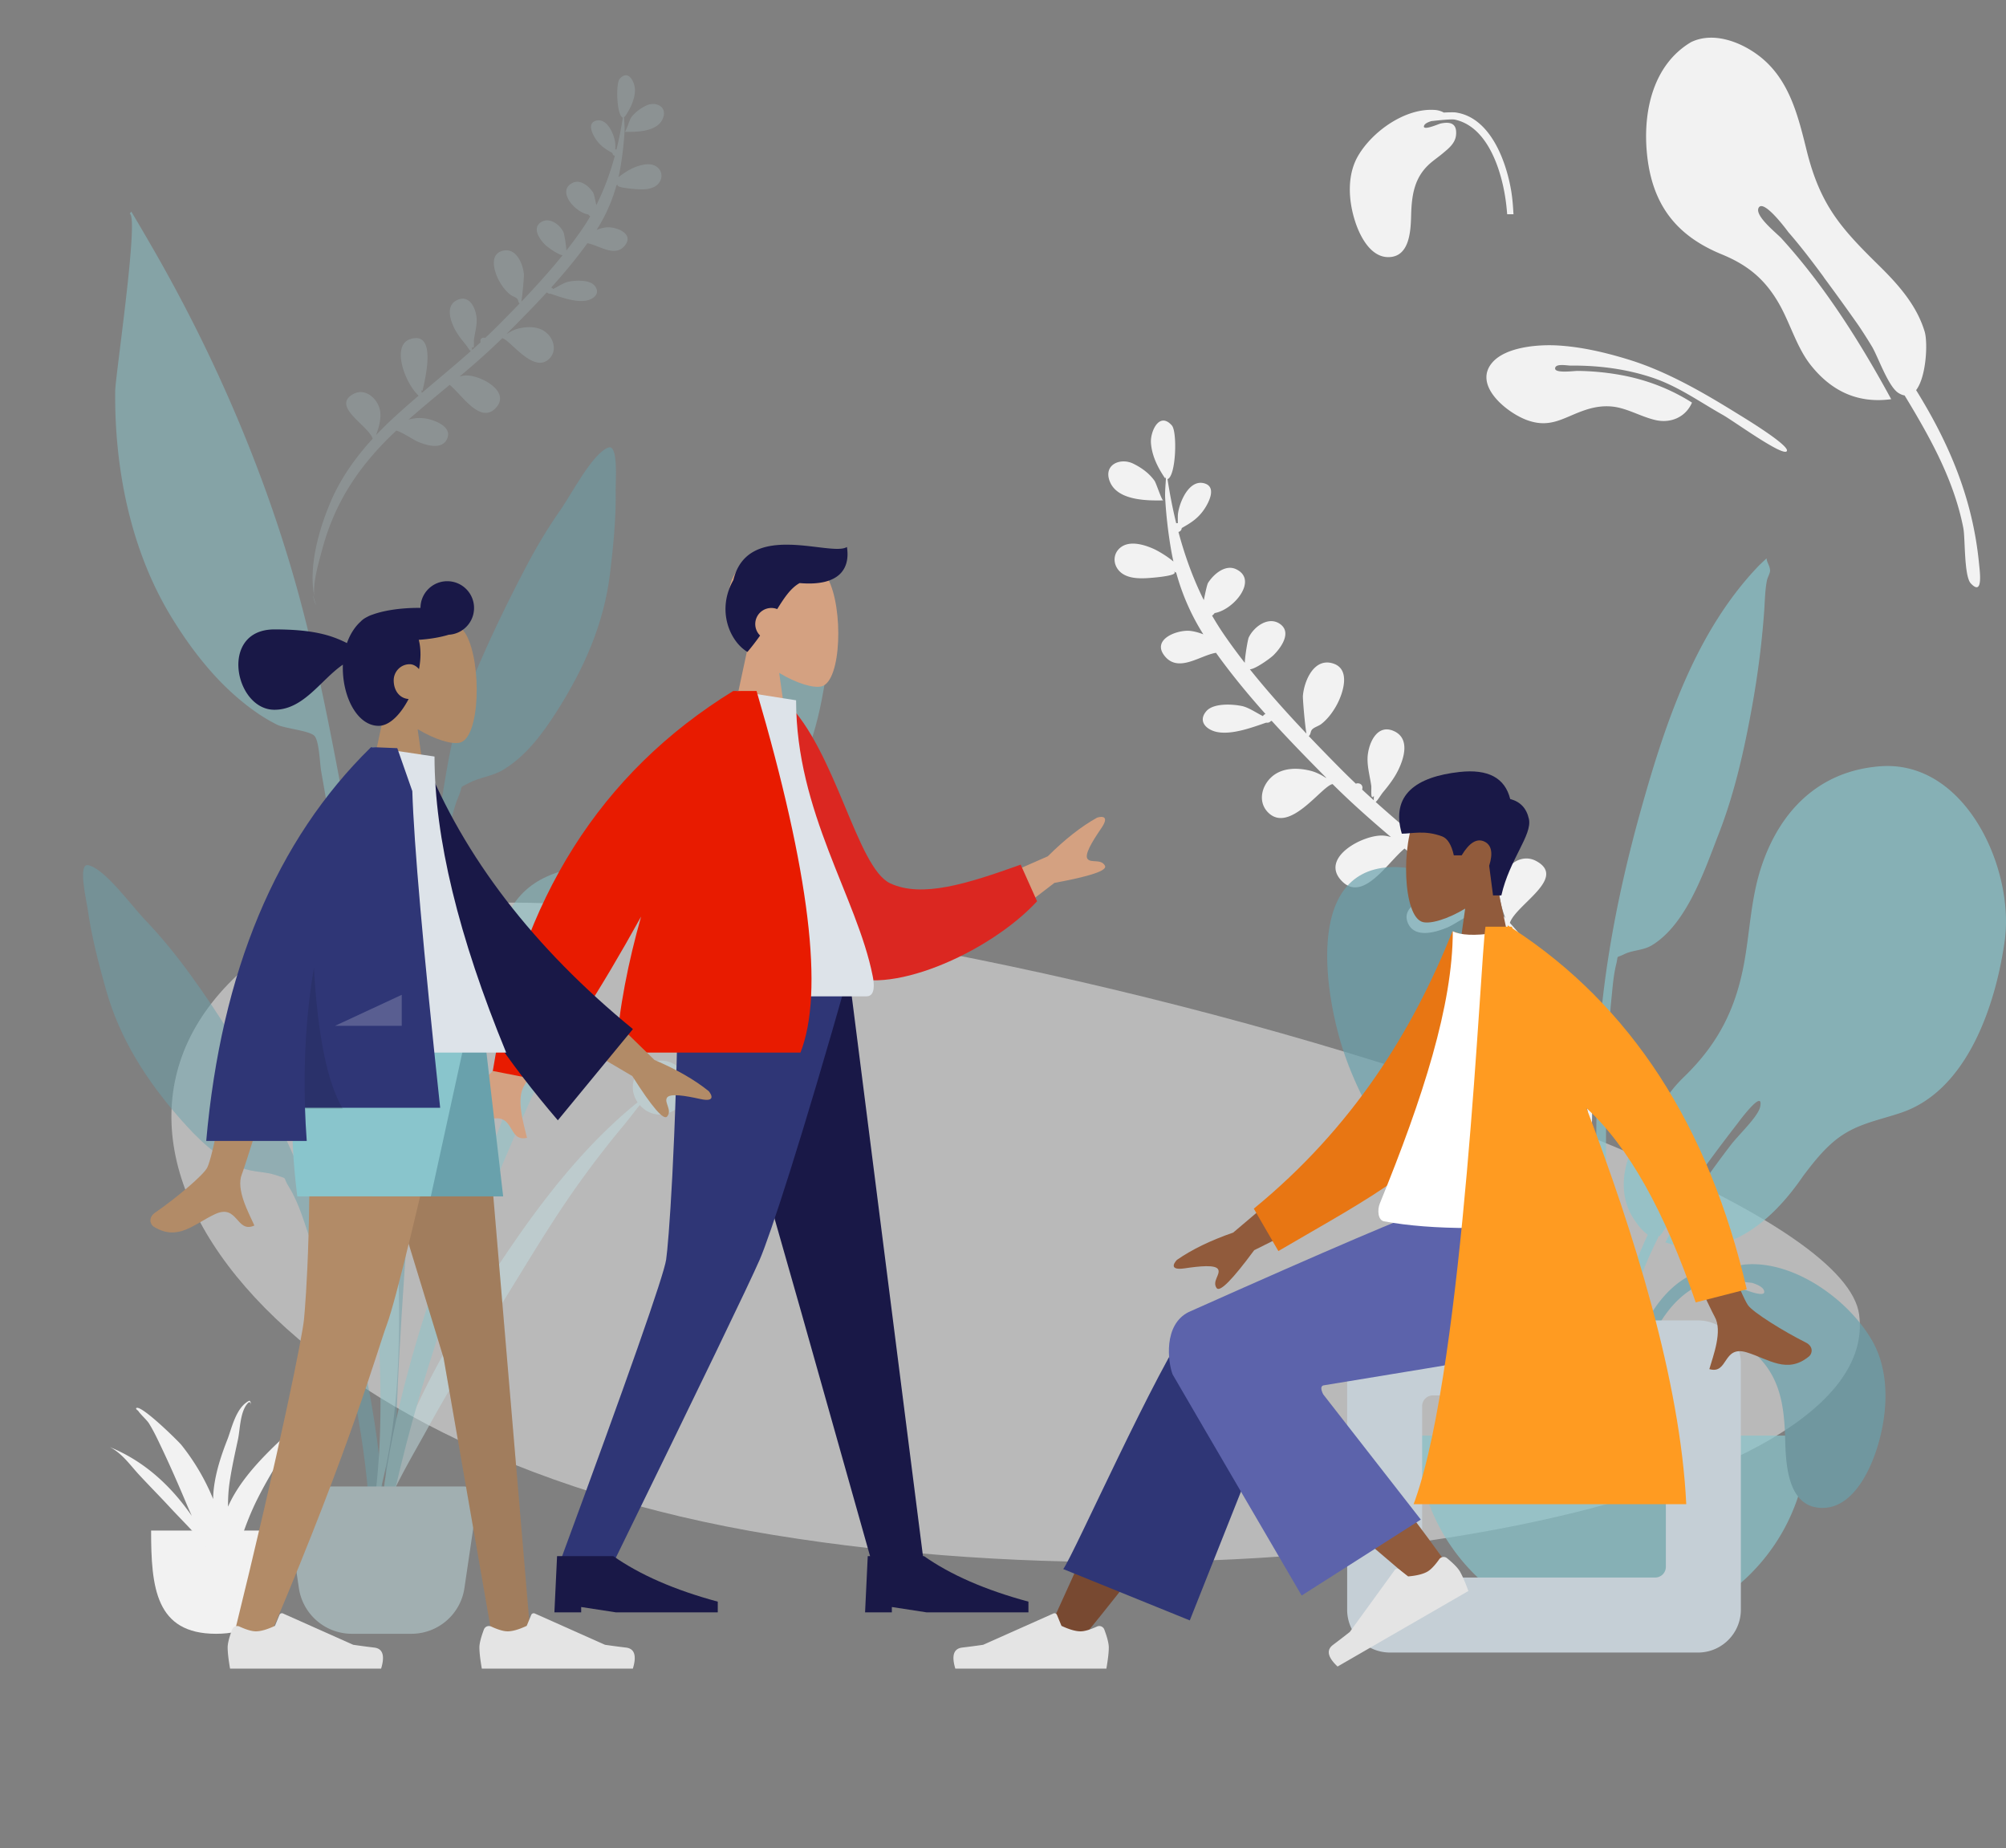 <svg xmlns="http://www.w3.org/2000/svg" viewBox="0 0 749 690"><rect x="0" y="0" width="749" height="690" fill="#808080" stroke="none"/><g fill="none" fill-rule="evenodd"><path d="M694.16 490.795c9.19 68.74-213.675 113.577-405.5 82.287C96.833 541.792 8.833 419.598 100.37 354.489c91.535-65.11 584.6 67.566 593.79 136.306z" opacity=".505" fill="#F2F2F2"/><path d="M594.05 425.745c-.32 2.04-.751 4.027-1.313 5.939.75-1.68 1.15-3.716 1.313-5.94zM437.537 158.834c-4.72-5.311-8.051 2.36-7.8 6.415.299 4.781 2.465 9.13 5.045 12.99.277.41.198.39.27-.18.039.281.133.489.273.64-.133 2.516-.393 5.093-.268 7.32.357 6.377 1.1 12.792 2.178 19.087.263 1.531.563 3.05.9 4.555-2.55-2.172-5.987-4.102-7.332-4.705-3.49-1.565-8.87-3.254-12.338-.603-2.876 2.199-3.014 6.081-.664 8.71 2.798 3.128 7.908 3.014 11.722 2.709 1.725-.138 10.937-.876 8.753-2.383.168.063.519.217.894.426.202.739.415 1.474.636 2.206-.055.032-.1.066-.159.098.063-.028.107-.058.162-.086 2.216 7.32 5.369 14.289 9.498 20.809-1.545-.609-3.145-1.07-4.768-1.274-4.806-.608-14.915 3.127-9.54 9.525 5.155 6.134 13.18-.447 19.029-1.354 5.674 7.92 11.93 15.508 18.486 22.844a1.562 1.562 0 00-.956.796c-2.63-1.334-5.37-3.243-7.805-3.76-3.513-.745-10.715-1.196-13.37 1.948-3.266 3.866.235 7.006 4.092 7.748 5.594 1.075 12.917-1.658 18.3-3.505.616.11 1.288-.07 1.69-.563.118-.04.237-.078.353-.115 6.64 7.3 13.533 14.359 20.384 21.263l-.222-.012c-1.787-1.172-3.704-2.134-5.782-2.638-4.807-1.171-10.463-1.177-14.363 2.3-3.886 3.464-5.263 9.52-1.243 13.41 8.047 7.784 19.902-9.965 23.96-10.706 6.963 6.943 14.325 13.43 21.803 19.785-.85-.258-1.72-.448-2.62-.534-7.333-.702-24.544 8.288-15.545 17.133 7.842 7.707 16.919-7.128 23.238-12.316 7.047 5.924 14.132 11.807 21.018 17.92-3.756-.997-7.385-1.144-11.411.072-4.166 1.26-10.889 4.407-8.255 10.031 2.679 5.72 10.75 3.117 14.955 1.301 2.294-.99 6.891-4.333 10.928-5.741 10.988 10.374 20.506 21.8 27.712 35.26 4.498 8.405 7.912 17.384 10.315 26.613 1.533 5.89 4.555 15.783 3.95 23.45 2.884-15.346-2.33-33.777-7.947-47.494-5.164-12.613-12.893-23.686-21.946-33.653 2.272-6.833 21.393-16.688 9.962-23.036-6.07-3.356-12.287 2.213-13.614 8.112-.912 4.053.477 9.146 1.95 13.08a185.163 185.163 0 00-8.858-8.821c-4.216-3.93-8.533-7.745-12.892-11.512 7.182-6.747 13.979-26.035 4.35-29.19-14.22-4.644-7.373 21.665-6.381 26.597.282.016.501-.069.663-.251-.08.451-.173.934-.286 1.421-8.341-7.173-16.806-14.204-24.993-21.548.738-.545 1.91-2.628 2.832-3.737 2.08-2.5 4.07-5.11 5.524-8.034 2.297-4.62 4.512-11.99-1.577-14.708-6.622-2.962-9.77 5.374-9.816 10.347-.031 3.44.906 6.706 1.393 10.077.153 1.051-.434 5.79.998 3.752-.068.751-.077 1.296-.044 1.682a371.331 371.331 0 01-4.377-4.014c.067-.17.117-.356.128-.571.078-1.483-1.414-2.054-2.46-1.62a264.064 264.064 0 01-5.666-5.533 819.093 819.093 0 01-11.91-12.241c.86-.74.518-1.766 1.324-2.551.804-.784 2.389-1.218 3.334-1.946 2.38-1.833 4.353-4.503 5.78-7.13 2.355-4.343 5.4-13.45-1.482-15.52-7.093-2.137-10.694 6.631-11.15 12.113-.089 1.062.706 10.63 1.315 14.105-7.348-7.762-14.575-15.814-21.122-24.007 1.985-.018 7.613-4.086 8.751-5.196 2.777-2.707 7.19-8.688 2.323-11.854-4.328-2.807-9.663 1.259-11.514 5.211-.304.65-1.376 6.708-1.46 9.426-2.71-3.475-5.295-6.97-7.7-10.475a103.662 103.662 0 01-4.505-7.167c.337-.191.655-.525.955-.94 7.218-1.225 16.42-12.487 7.942-16.406-4.037-1.863-8.414 1.983-10.392 5.132-.405.644-1.06 3.883-1.595 6.438-4.034-8.095-7.118-16.664-9.464-25.45.628-.156 1.16-.636 1.23-1.462 3.505-1.998 6.272-3.661 8.719-7.503 1.52-2.386 4.256-7.838-.21-9.163-5.81-1.723-9.461 7.153-9.936 11.525-.056.508-.054 1.984-.035 3.336a1.957 1.957 0 00-.605.011c-1.335-5.44-2.4-10.95-3.248-16.47 3.172-1.021 3.72-17.68 1.609-20.051zM423.2 173.142c-4.916-2.437-11.47.39-8.735 6.833 2.928 6.9 13.754 6.986 19.869 6.85-.612-.033-2.583-6.36-3.258-7.317-1.99-2.82-4.854-4.865-7.876-6.366z" fill="#F2F2F2"/><path d="M116.896 222.029c.284 1.357.68 2.676 1.208 3.942-.72-1.108-1.085-2.46-1.208-3.942zM231.389 29.422c3.449-3.842 5.877 1.704 5.692 4.637-.22 3.457-1.803 6.602-3.688 9.394-.202.296-.144.282-.196-.13a.824.824 0 01-.2.462c.096 1.82.285 3.683.193 5.294-.263 4.611-.808 9.25-1.598 13.802a66.07 66.07 0 01-.659 3.295c1.863-1.572 4.373-2.969 5.355-3.405 2.55-1.133 6.478-2.357 9.009-.441 2.1 1.589 2.198 4.396.482 6.297-2.045 2.264-5.775 2.183-8.56 1.964-1.26-.1-7.985-.63-6.39-1.72a5.482 5.482 0 00-.653.309 63.24 63.24 0 01-.465 1.595c.04.023.074.048.116.07-.046-.02-.078-.04-.118-.061a60.909 60.909 0 01-6.943 15.05c1.129-.44 2.297-.774 3.482-.923 3.51-.441 10.89 2.255 6.962 6.884-3.766 4.438-9.622-.318-13.893-.972-4.146 5.728-8.717 11.218-13.506 16.525.293.091.55.28.698.576 1.92-.966 3.922-2.348 5.7-2.722 2.565-.54 7.824-.87 9.761 1.403 2.383 2.795-.174 5.067-2.99 5.604-4.086.78-9.431-1.194-13.36-2.527-.45.079-.941-.051-1.234-.407a52.964 52.964 0 00-.258-.083c-4.85 5.281-9.886 10.388-14.891 15.383l.162-.009c1.305-.848 2.705-1.544 4.222-1.91 3.51-.848 7.64-.855 10.487 1.659 2.836 2.503 3.838 6.882.902 9.695-5.878 5.632-14.527-7.197-17.49-7.732-5.087 5.023-10.464 9.716-15.927 14.315a9.793 9.793 0 011.914-.387c5.354-.51 17.917 5.983 11.343 12.382-5.728 5.577-12.35-5.147-16.962-8.896-5.148 4.286-10.323 8.543-15.353 12.965 2.743-.722 5.393-.83 8.332.048 3.041.91 7.948 3.182 6.023 7.25-1.957 4.138-7.85 2.259-10.92.947-1.674-.715-5.03-3.131-7.976-4.148-8.027 7.506-14.98 15.772-20.247 25.508-3.287 6.078-5.783 12.572-7.54 19.246-1.123 4.26-3.333 11.415-2.894 16.959-2.1-11.096 1.714-24.425 5.82-34.346 3.775-9.122 9.423-17.132 16.036-24.342-1.656-4.94-15.614-12.06-7.265-16.654 4.433-2.43 8.97 1.596 9.937 5.86.664 2.931-.351 6.614-1.429 9.46a134.765 134.765 0 016.472-6.382c3.08-2.843 6.233-5.604 9.416-8.33-5.24-4.875-10.196-18.82-3.164-21.104 10.383-3.364 5.375 15.663 4.649 19.229-.206.012-.366-.05-.484-.182.058.327.126.676.208 1.028 6.093-5.19 12.276-10.277 18.256-15.59-.538-.394-1.394-1.9-2.066-2.701-1.518-1.807-2.97-3.694-4.03-5.808-1.676-3.34-3.29-8.669 1.156-10.636 4.837-2.144 7.131 3.883 7.163 7.478.022 2.487-.663 4.85-1.02 7.288-.112.76.315 4.187-.73 2.713.049.543.056.937.031 1.216a270.592 270.592 0 003.198-2.904 1.282 1.282 0 01-.094-.413c-.056-1.072 1.033-1.485 1.797-1.172a192.245 192.245 0 004.139-4.003c2.88-2.876 5.8-5.835 8.701-8.856-.629-.535-.378-1.276-.966-1.844-.587-.567-1.744-.88-2.434-1.406-1.737-1.324-3.176-3.254-4.217-5.154-1.718-3.139-3.938-9.724 1.088-11.223 5.18-1.547 7.805 4.791 8.136 8.755.064.768-.52 7.687-.965 10.2 5.367-5.615 10.647-11.44 15.43-17.367-1.449-.013-5.557-2.952-6.387-3.754-2.026-1.956-5.246-6.28-1.691-8.57 3.16-2.032 7.054.906 8.404 3.763.222.47 1.003 4.85 1.063 6.815a154.394 154.394 0 005.626-7.577 74.957 74.957 0 003.292-5.184c-.247-.138-.478-.38-.697-.68-5.27-.883-11.985-9.023-5.793-11.86 2.948-1.348 6.143 1.431 7.585 3.708.296.465.774 2.807 1.163 4.654 2.949-5.854 5.203-12.052 6.92-18.406-.46-.113-.848-.46-.899-1.057-2.558-1.443-4.577-2.645-6.362-5.422-1.109-1.725-3.105-5.666.156-6.625 4.243-1.249 6.905 5.168 7.25 8.33.041.366.04 1.434.025 2.412.147-.02.296-.018.442.008.976-3.935 1.756-7.92 2.377-11.912-2.316-.737-2.71-12.782-1.167-14.498zm9.827 10.024c3.511-1.741 8.192.278 6.24 4.88-2.092 4.93-9.825 4.99-14.193 4.893.437-.023 1.845-4.543 2.327-5.226 1.421-2.015 3.467-3.475 5.626-4.547z" fill="#C1DEE2" opacity=".2"/><g opacity=".7"><path d="M518.822 323.77c13.652-.708 30.537 7.26 31.993 22.1 1.058 10.783.73 21.535 2.368 32.302 1.31 8.604 4.078 16.864 7.855 24.702 3.632 7.537 11.165 13.953 13.124 22.005 1.25 5.13.55 12.348-1.172 17.366-2.094 6.102-.981 5.62 3.192 10.74 8.177 10.033 15.54 20.322 20.748 32.305 7.5 17.26 12.418 37.435 9.634 56.328-.354 2.4-.774 11.01-4.078 11.611-3.69.673-1.964-4.251-1.767-5.842 1.255-10.15 2.37-19.02.856-29.328-5.843-39.77-34.374-65.974-52.952-99.728-1.021-1.74-3.177-5.886-4.676-8.62-2.367-4.318-4.746-12.532-7.95-15.734-6.034-6.03-.486 6.094.69 8.408 1.486 2.928 3.121 6.04 4.645 8.605 6.97 11.892 14.75 24.872 21.948 37.13-31.133 7.094-53.06-30.335-61.414-54.942-6.884-20.273-15.12-67.673 16.956-69.408" fill="#69A1AC"/><path d="M701.805 286.121c-22.822 1.811-37.474 16.87-44.294 37.935-3.676 11.351-4.098 23.012-6.14 34.678-3.073 17.55-9.685 30.85-22.607 43.355-4.002 3.872-6.952 7.848-9.048 12.102-4.162 4.247-7.785 9.053-10.447 14.93-3.4 7.503-4.362 16.507-.437 23.988 1.056 2.012 3.689 6.049 6.418 7.883-10.217 21.76-15.835 45.592-15.202 69.394.383 14.367 1.084 28.741 1.903 43.091.22 3.853 1.475 10.216 3.36 3.754 1.724-5.91-.439-15.19-.639-21.364-.974-30.081-1.806-57.432 10.576-85.536a219.11 219.11 0 014.11-8.766c.084-.049.162-.108.24-.165.055.042.105.087.16.129.091-.164.217-.358.363-.575.411-.425.77-.96 1.112-1.56 1.098-1.521 2.341-3.31 2.348-4.289 0-.007-.004-.019-.004-.027 7.665-12.513 16.445-24.336 25.413-35.929-.067.085 9.728-13.252 8.214-5.877-.73 3.555-7.935 10.323-10.845 14.088-6.437 8.375-13.996 18.988-20.277 29.25-.845.486-2.04 2.87-2.903 4.647-.477.9-.922 1.807-1.36 2.598 22.258 7.353 39.571-7.46 51.377-24.687l.04-.062c3.593-4.76 7.273-9.487 11.87-13.25 7.671-6.28 15.886-7.388 24.93-10.478 24.664-8.427 35.15-40.39 38.48-64.108 3.758-26.757-14.622-67.787-46.71-65.149" fill="#89C5CC"/><path d="M656.723 211.19c-23.424 24.38-34.74 58.193-43.701 89.982-10.008 35.504-16.619 71.556-16.873 108.47-.166 24.253-.826 48.657.59 72.881.502 8.603 1.36 17.222 2.723 25.732.113.7 3.164 19.703 6.083 15.275 1.66-2.518-3.128-19.713-3.49-22.577-2.034-16.13-2.507-32.38-2.408-48.627.163-26.75-.626-53.364 2.086-80.016.404-3.98.724-8.16 1.67-12.052 1.003-4.139-.276-2.332 2.993-3.97 3.177-1.594 7.102-1.366 10.398-3.364 13.072-7.927 19.76-28.289 24.964-41.649 5.953-15.277 9.571-31.569 12.46-47.647 2.123-11.812 3.64-23.553 4.498-35.518.27-3.77.287-7.714 1.028-11.422.2-1 1.201-2.77 1.165-3.655-.077-1.875-1.208-2.977-1.301-4.552a92.813 92.813 0 00-2.885 2.71M529 536c0 40.317 32.683 73 73 73s73-32.683 73-73" fill="#89C5CC"/><path d="M652.028 472.085c18.067-1.332 38.243 13.244 46.958 28.412 7.026 12.23 5.842 28.288 1.503 41.28-2.906 8.7-9.248 21.101-19.824 21.222-13.232.151-13.87-16.203-14.126-25.763-.34-12.71-1.946-23.783-11.962-32.447-2.334-2.018-4.885-3.794-7.243-5.784-3.692-3.115-7.772-6.305-8.248-11.459-.656-7.11 3.357-8.39 9.485-7.069 1.045.225 11.568 4.947 10.01 1.215-.476-1.14-2.213-2.044-4.406-2.72-5.674-.618-12.442-1.334-14.388-.906-20.995 4.606-29.17 33.69-31.34 52.167a173.864 173.864 0 00-.59 6H604c.268-4.84.621-9.671 1.43-14.457 3.095-18.303 12.77-45.185 33.99-48.156.783-.11 3.663-.129 7.151.076a12.894 12.894 0 015.457-1.611z" fill="#69A1AC"/></g><g opacity=".5"><path d="M209.223 190.445c4.202-5.992 12-21.21 17.915-23.351 3.81-1.38 2.7 12.886 2.746 15.606.183 10.524-.841 20.981-2.106 31.416-2.28 18.82-9.733 35.581-19.956 51.6-5.26 8.241-11.43 16.584-19.977 21.726-3.933 2.369-8.666 2.765-12.551 4.806-4.525 2.375-2.06.455-4.1 5.17-2.831 6.545-3.737 14.99-5.047 21.974-6.015 32.063-20.579 201.553-18.054 234.166.224 2.89-3.806 3.582-4.008.053-1.07-18.711 8.185-148.289 12.855-190.664 4.669-42.376 9.394-79.813 14.131-94.473 5.748-17.787 16.128-39.176 24.77-55.763 4.013-7.705 8.388-15.146 13.382-22.266z" fill="#69A1AC"/><path d="M240.414 398.278c10.935-8.028 22.772 7.123 12.876 15.152-5.47 4.438-11.189 2.86-14.408-.839-2.09 2.548-4.046 5.212-5.926 7.461a370.682 370.682 0 00-16.312 21.06c-10.746 14.923-19.955 30.689-29.584 46.166-9.502 15.276-18.928 30.63-27.54 46.293-7.297 13.27-17.022 28.881-19.52 43.429 3.79-30.854 18.172-60.51 35.298-87.71 16.987-26.976 36.481-56.437 62.783-77.726-2.677-3.937-2.751-9.556 2.333-13.286z" fill="#C1DEE2"/><path d="M32.913 323.03c6.12 1.197 16.118 15.04 21.162 20.314 5.995 6.268 11.433 12.948 16.56 19.948 11.036 15.066 20.906 31.084 29.299 47.788 13.682 27.23 24.644 55.185 32.6 84.838 4.869 18.151 8.022 36.965 9.89 55.647.353 3.524 4.047 30.688-1.276 31.42-4.787.66-3.308-20.626-3.54-23.522-2.61-32.665-10.43-64.448-21.31-95.237-2.369-6.707-4.57-14.922-8.36-20.958-2.729-4.347-.02-2.83-4.815-4.476-4.118-1.414-8.81-1.068-13.027-2.799-9.16-3.756-16.495-11.05-22.925-18.385-12.495-14.257-22.397-29.68-27.558-47.948-2.864-10.128-5.495-20.316-6.955-30.758-.377-2.7-3.686-16.642.255-15.871z" fill="#69A1AC"/><path d="M57.061 92.716c23.05 39.974 41.992 83.885 54.222 128.36 7.41 26.947 12.593 54.599 17.742 82.05 7.972 42.506 15.513 85.008 17.658 128.27 2.158 43.51 6.425 93.696-7.822 135.604 7.117-42.548.341-87.838-.859-130.65-.573-20.438-2.234-40.676-4.414-60.995-2.115-19.71-5.57-39.326-8.787-58.881a2533.068 2533.068 0 00-4.89-28.537c-.5-2.836-.71-11.25-2.51-13.187-1.81-1.95-11.047-2.745-13.947-4.176-5.84-2.881-11.332-6.974-16.193-11.3-9.32-8.29-17.426-19.123-23.825-29.802-14.805-24.708-20.724-54.862-20.425-83.478.057-5.556 8.992-65.384 5.404-66.208.216-.253.42-.514.613-.786a1096.58 1096.58 0 018.033 13.716z" fill="#89C5CC"/><path d="M305.846 236.887c.356-.513 2.67-4.08 1.505-3.852 2.373-.465-3.264 3.934 2.649 1.235-2.808 2.652-1.187 6.096-1.15 9.665.061 5.795-.908 11.541-2 17.211-1.724 8.963-4.293 17.677-8.022 26.013-8.127 18.167-21.927 35.655-38.31 47.013-8.088 5.607-16.014 7.517-25.238 10.098-5.827 1.631-6.289 4.645-9.382 10.299-6.438 11.776-12.762 23.51-18.44 35.682-6.781 14.537-13.363 29.089-19.572 43.88-20.917 49.826-37.94 101.447-46.881 154.869-.22-31.481 7.064-63.905 16.25-93.912 6.692-21.862 15.403-42.937 24.695-63.799 2.251-5.053 5.663-11.554 6.62-17.134.67-3.91-1.378-7.67-2.315-11.788-3.654-16.037-3.392-34.004-.184-50.127 3.538-17.78 13.768-26.031 31.074-28.55 6.33-.92 14.374-.583 20.177-3.282 6.323-2.938 8.931-12.598 12.527-18.798 9.657-16.657 21.13-32.63 34.306-46.665 3.648-3.886 7.571-7.472 11.733-10.795 2.625-2.097 8.17-4.68 9.958-7.263z" fill="#89C5CC"/><path d="M111.791 555h61.418a5 5 0 014.946 5.73l-4.747 32.188C171.961 602.73 163.541 610 153.622 610h-22.244c-9.919 0-18.339-7.27-19.786-17.082l-4.747-32.189a5 5 0 014.946-5.729z" fill="#C1DEE2"/></g><g fill="#F2F2F2"><path d="M56.418 571.456c0 21.287 1.68 38.544 24.228 38.544 22.548 0 24.227-17.257 24.227-38.544"/><path d="M87.353 558.174a44.566 44.566 0 00-2.214 4.366c-.023-3.047.146-6.116.606-9.227.786-5.33 1.987-10.631 3.116-15.925.811-3.804.76-10.636 3.838-13.668.845-.655 1.048.63 1.048 1.188.01.118-.003-2.276-.822-1.86-4.87 2.516-6.449 10.426-8.008 14.386-2.275 5.78-4.21 11.69-5.008 17.704a39.656 39.656 0 00-.336 4.554c-.166-.405-.321-.814-.493-1.218a82.22 82.22 0 00-11.337-18.96c-1.165-1.46-15.809-15.865-16.955-13.66.113.32.35.586.71.797.022.024.023.011.01-.025.86 1.39 3.306 3.535 4.067 4.753 1.917 3.063 3.407 6.314 4.921 9.503 3.199 6.74 6.166 13.547 9.043 20.368.67 1.59 1.368 3.17 2.08 4.744-7.342-10.59-17.136-20.203-30.619-25.707 4.605 2.343 7.624 6.75 10.734 10.125 3.75 4.07 7.701 8.032 11.459 12.098 4.432 4.797 9.648 9.848 13.91 15.156 4.13 8.67 8.143 17.349 10.62 26.462-1.015-3.148-.08-7.5-.253-10.804-.138-2.63-.445-5.24-.866-7.844.52 1.175.97 2.35 1.172 3.444-.185-1.834-.399-3.656-.629-5.469.59-1.697 1.169-3.28 1.56-4.585 2.005-6.691 4.392-13.268 7.642-19.677 3.008-5.93 6.459-11.783 10.218-17.458 1.754-2.646 3.532-5.282 5.299-7.923 1.156-1.729 2.257-4.496 3.867-6.153-10.407 9.515-21.777 19.098-28.38 30.515"/></g><g fill="#F2F2F2"><path d="M718.633 123.827c-2.983-9.95-9.987-17.74-17.259-24.876-14.154-13.893-21.767-22.483-26.812-42.805-2.967-11.953-5.987-24.618-15.397-33.29-6.852-6.315-18.644-11.62-27.808-7.098-14.096 8.414-17.882 25.68-16.46 41.142 1.762 19.164 10.713 30.98 27.91 38.038 9.69 3.975 16.13 9.22 21.39 18.36 4.208 7.31 6.661 16.461 11.948 23.086 7.905 9.905 17.796 14.307 29.989 12.662-11.42-21.011-24.763-42.22-40.856-59.91-1.507-1.78-10.392-8.587-8.6-11.618 1.974-3.337 11.096 9.2 11.031 9.124 4.677 5.368 9.005 11.073 13.254 16.833-.01.005-.023.008-.035.014a860.98 860.98 0 0112.974 17.98 189.879 189.879 0 015.003 7.837c2.354 3.913 6.091 15.019 9.944 17.425.824.514 1.587.802 2.3.92 2.628 4.305 5.186 8.644 7.619 13.034 6.353 11.466 11.806 23.572 14.308 36.517.73 3.779.214 17.912 2.793 20.64 4.715 4.989 3.334-4.619 3.052-7.519-2.342-24.013-10.963-44.471-23.48-64.66 3.845-5.022 4.4-17.804 3.192-21.836M557.13 135.43c4.972-5.857 16.922-6.851 24.23-6.459 9.044.485 18.334 2.687 26.938 5.349 14.173 4.384 27.946 12.386 40.429 20.13 1.504.934 20.037 12.08 18.397 14.035-1.626 1.938-19.82-11.3-23.874-13.583-8.653-4.87-16.588-10.63-26.126-13.847-9.875-3.33-20.32-4.65-30.704-4.559-1.333.012-5.68-.917-5.774 1.055-.092 1.928 7.102.922 8.37.934 5.24.048 10.51.54 15.675 1.449 9.677 1.7 18.774 5.127 27.062 10.383-2.313 5.377-7.856 7.856-13.672 6.51-5.026-1.163-9.925-4.032-14.847-4.861-3.39-.571-6.783-.231-10.07.724-8.67 2.52-13.67 7.681-23.203 4.09-7.472-2.814-19.97-12.927-12.83-21.35M535.753 41.051c-11.039-.805-23.365 8.005-28.69 17.172-4.292 7.392-3.569 17.098-.918 24.95 1.776 5.258 5.65 12.753 12.112 12.826 8.084.092 8.473-9.792 8.63-15.57.208-7.683 1.189-14.375 7.308-19.611 1.426-1.22 2.985-2.293 4.425-3.496 2.256-1.883 4.749-3.811 5.04-6.926.4-4.297-2.052-5.07-5.796-4.272-.638.136-7.067 2.99-6.115.734.29-.69 1.352-1.235 2.692-1.645 3.466-.373 7.6-.805 8.79-.547 12.827 2.784 17.821 20.362 19.147 31.53.15 1.264.27 2.533.375 3.804h2.352c-.165-2.984-.38-5.964-.884-8.916-1.89-11.062-7.802-27.31-20.766-29.105-.478-.067-2.238-.078-4.369.046a7.94 7.94 0 00-3.333-.974z"/></g><g><path d="M309.143 216.134c5.795 10.801 5.107 38.199-2.383 40.13-2.986.77-9.349-1.116-15.824-5.02L295 280h-24l8.262-38.51c-4.608-5.41-7.726-12.037-7.205-19.465 1.501-21.4 31.292-16.692 37.086-5.891z" fill="#D4A181"/><path d="M273.833 216.545c5.472-22.484 36.436-8.525 42.394-12.318 1.302 8.163-2.898 14.745-17.666 13.474-3.258 1.82-5.577 5.234-8.367 9.713a6 6 0 00-6.387 9.877 90.456 90.456 0 01-4.727 6.12c-6.646-3.988-11.592-15.603-5.268-26.823zM263 363l36.255 127.227L325.707 584H345l-28.109-221z" fill="#191847"/><path d="M253.304 363c-.838 65.574-3.698 101.34-4.578 107.298-.88 5.958-14.194 43.858-39.94 113.702h19.987c32.776-67.003 51.073-104.904 54.89-113.702C287.478 461.5 299.258 425.734 317 363h-63.696z" fill="#2F3676"/><path d="M207 602l1-21h21c9.958 7 22.958 12.667 39 17v4h-38l-13-2v2h-10zM323 602l1-21h21c9.958 7 22.958 12.667 39 17v4h-38l-13-2v2h-10z" fill="#191847"/><g><path d="M208.508 340L229 344.066c-20.608 38.405-31.66 58.76-33.155 61.064-3.365 5.185-.225 14.687.934 19.691-7.275 1.694-4.406-9.256-13.612-6.97-8.403 2.087-15.528 7.442-23.363.22-.963-.888-1.669-3.664 1.616-5.087 8.183-3.547 20.272-10.188 22.232-12.766 2.674-3.516 10.959-23.589 24.856-60.218zm202.68-30.745l-.371.545c-3.089 4.548-5.979 9.32-4.74 10.905 1.287 1.65 5.016-.17 6.49 2.511.982 1.788-5.305 3.927-18.86 6.417l-27.137 20.806L355 335.617l36.235-15.913c6.347-6.325 12.476-11.132 18.388-14.422 1.767-.563 4.787-.733 1.565 3.973z" fill="#D4A181"/><path d="M284.695 263.332l8.647-1.483c18.834 18.27 26.52 62.163 39.072 67.973 11.867 5.494 28.69.178 48.686-7l6.124 13.683c-18.169 19.656-56.875 36.262-72.564 26.782-25.084-15.157-30.874-69.293-29.965-99.955z" fill="#DB2721"/><path d="M247 372h76.511c3.497 0 2.838-5.048 2.332-7.596-5.832-29.4-28.602-61.092-28.602-102.943L275.171 258c-18.254 29.358-24.566 65.505-28.171 114z" fill="#DDE3E9"/><path d="M282.486 258c19.813 67.537 25.275 112.537 16.386 135H230c1.09-16.438 4.584-33.82 9.37-50.77-15.598 28.137-28.709 48.393-39.333 60.77L184 399.859C194.33 335.79 224.247 288.504 273.748 258z" fill="#E81B00"/></g></g><g><path d="M528.857 304.134c-5.795 10.801-5.107 38.199 2.383 40.13 2.986.77 9.349-1.116 15.824-5.02L543 368h24l-8.262-38.51c4.608-5.41 7.726-12.037 7.205-19.465-1.501-21.4-31.292-16.692-37.086-5.891z" fill="#915B3C"/><path d="M560.582 334.308c3.012-13.402 11.593-22.537 10.283-28.526-.874-3.993-3.203-6.477-6.986-7.45-1.957-7.916-8.269-11.284-18.935-10.102-15.999 1.774-25.763 8.418-21.546 23.038 3.876 0 8.556-1.402 15.026 1 2.054.762 3.522 3.125 4.406 7.09h2.924c2.838-4.705 5.637-6.434 8.395-5.187 2.759 1.247 3.386 4.276 1.881 9.088l1.44 11.049h3.112z" fill="#191847"/><path d="M519 493c-8.837 0-16 7.163-16 16v92c0 8.837 7.163 16 16 16h115c8.837 0 16-7.163 16-16v-92c0-8.837-7.163-16-16-16H519zm16 28h83a4 4 0 014 4v60a4 4 0 01-4 4h-83a4 4 0 01-4-4v-60a4 4 0 014-4z" fill="#C5CFD6"/><path d="M403.841 612c19.716-24.076 33.056-41.925 40.02-53.546 11.926-19.9 21.686-37.606 24.766-44.37 7.345-16.129-16.909-23.681-22.398-16.158-8.308 11.386-26.051 47.217-53.229 107.491L403.841 612z" fill="#784931"/><path d="M444.242 605l36.693-92.363c7.848-16.837-30.05-27.905-35.818-20.07-13.094 17.79-44.216 87.967-48.117 93.267L444.242 605z" fill="#2F3676"/><path d="M541.967 586.477c-7.148-10.426-33.146-45.503-47.306-60.016-4.07-4.17-8.04-8.173-11.795-11.904-11.162-11.087-33.39 7.549-22.248 17.648 27.747 25.15 68.23 59.102 71.613 62.13 4.741 4.242 14.228-1.306 9.736-7.858z" fill="#915B3C"/><path d="M540.295 581.767c2.463 2.027 4.064 3.683 4.806 4.967.901 1.562 1.957 3.99 3.166 7.287l-48.845 28.201c-3.692-3.463-4.267-6.152-1.726-8.065a312.366 312.366 0 006.292-4.842l16.86-23.228a1 1 0 011.42-.205l3.502 2.697c3.214-.28 5.612-.877 7.195-1.791 1.286-.743 2.762-2.287 4.428-4.634a2 2 0 012.902-.387zM412.322 608.402c1.119 2.986 1.678 5.221 1.678 6.704 0 1.803-.3 4.434-.901 7.894h-56.402c-1.466-4.845-.62-7.461 2.538-7.848 3.158-.386 5.781-.735 7.87-1.046l26.215-11.687a1 1 0 011.332.532l1.685 4.088c2.923 1.364 5.299 2.046 7.126 2.046 1.485 0 3.536-.6 6.153-1.8a2 2 0 012.706 1.117z" fill="#E4E4E4"/><path d="M494.138 517.25c30.497-4.968 50.924-8.366 61.281-10.192 29.524-5.206 38.133-21.093 33.043-55.756h-54.396c-7.199 2.079-37.276 14.935-90.234 38.57-9.528 4.73-7.753 18.675-6.012 23.27.071.187 16.134 27.711 48.188 82.57l44.498-28.347-36.452-46.775c-.962-1.939-.934-3.052.084-3.34z" fill="#5C63AB"/><g><path d="M627.333 423.536l-17.712 2.572c19.012 41.25 29.205 63.065 30.578 65.446 3.09 5.356-.544 14.686-1.965 19.625 7.179 2.073 4.886-9.017 13.963-6.251 8.285 2.525 15.121 8.249 23.327 1.442 1.008-.837 1.858-3.573-1.348-5.167-7.989-3.972-19.717-11.24-21.54-13.92-2.487-3.652-10.92-24.901-25.303-63.747zM490.64 434.61l-30.186 25.592c-8.468 2.932-15.476 6.334-21.024 10.205-1.28 1.342-2.757 3.981 2.885 3.148 5.642-.833 11.614-1.455 12.532.425.918 1.88-2.353 4.434-.588 6.934 1.176 1.667 5.855-3.046 14.034-14.137l30.597-15.27-8.25-16.897z" fill="#915B3C"/><path d="M553.305 351.332l-10.975-3.63c-14.887 37.19-37.09 73.174-74.187 103.568l9.173 15.827c32.603-19.205 63.465-34.124 75.989-62.942 4.203-9.672.343-41.258 0-52.823z" fill="#E87613"/><path d="M591 456c-31.438 3.333-56.184 3.333-74.236 0-2.237-.413-2.59-4.158-1.552-6.699 16.152-39.577 27.228-74.11 27.228-101.598 2.963 1.494 8.15 1.718 15.56.671 19.914 28.329 29.067 60.832 33 107.626z" fill="#FFF"/><path d="M562.921 345.481l.03.518-8.3.001c-1.912 11.251-7.905 162.199-26.28 214.065l-.562 1.541h101.806c-2.207-46.119-19.618-101.518-37.255-147.877 15.596 14.27 29.188 38.452 40.778 72.544l19.07-4.895c-14.179-61.096-43.33-106.001-87.452-134.717l-.288-.661h-.738l-.809-.519z" fill="#FF9B21"/></g></g><g><path d="M174.143 237.134c5.795 10.801 5.107 38.199-2.383 40.13-2.986.77-9.349-1.116-15.824-5.02L160 301h-24l8.262-38.51c-4.608-5.41-7.726-12.037-7.205-19.465 1.501-21.4 31.292-16.692 37.086-5.891z" fill="#B28B67"/><path d="M167 217c5.523 0 10 4.477 10 10 0 5.341-4.187 9.704-9.458 9.986-3.015.93-6.89 1.613-11.187 1.901.418 1.568.645 3.35.645 5.365 0 1.778-.196 3.664-.558 5.578-.932-1.107-2.177-1.83-3.442-1.83-3.538 0-6 2.91-6 6 0 3.921 2.264 6.758 5.569 6.985-2.976 5.713-7.092 10.015-11.205 10.015-7.81 0-13.364-10.443-13.364-21.67 0-.395.008-.786.023-1.175-8.262 5.669-14.63 16.845-25.562 16.845-14.874 0-20.78-30 0-30 14.133 0 21.084 2.06 27.075 5.108 1.181-3.332 2.983-6.133 5.186-8.088.531-.598 1.346-1.17 2.396-1.7l.221-.117a11.001 11.001 0 011.752-.729c3.613-1.328 8.85-2.266 14.7-2.47a66.466 66.466 0 013.21-.036c.016-5.508 4.487-9.968 9.999-9.968z" fill="#191847"/><path fill="#B28B67" d="M128 384l37.63 123.024 18.23 104.624h14.293L178.891 384z"/><path fill-opacity=".1" fill="#000" d="M128 384l37.63 123.024 18.23 104.624h14.293L178.891 384z"/><path d="M114.538 384c2.556 67.547-.452 102.389-1.024 108.526-.572 6.137-8.406 45.929-26.95 121.182l15.23-5.23c29.308-69.019 39.295-104.89 42.656-113.952 3.362-9.063 12.29-45.905 26.783-110.526h-56.695z" fill="#B28B67"/><path d="M86.678 608.402C85.56 611.388 85 613.623 85 615.106c0 1.803.3 4.434.901 7.894h56.402c1.466-4.845.62-7.461-2.538-7.848a312.366 312.366 0 01-7.87-1.046l-26.215-11.687a1 1 0 00-1.332.532l-1.685 4.088c-2.923 1.364-5.299 2.046-7.126 2.046-1.485 0-3.536-.6-6.153-1.8a2 2 0 00-2.706 1.117zM180.678 608.402c-1.119 2.986-1.678 5.221-1.678 6.704 0 1.803.3 4.434.901 7.894h56.402c1.466-4.845.62-7.461-2.538-7.848a312.366 312.366 0 01-7.87-1.046l-26.215-11.687a1 1 0 00-1.332.532l-1.685 4.088c-2.923 1.364-5.299 2.046-7.126 2.046-1.485 0-3.536-.6-6.153-1.8a2 2 0 00-2.706 1.117z" fill="#E4E4E4"/><path fill="#69A1AC" d="M123 384l16 62.68h48.87L180.584 384z"/><path d="M114 384c-5.265 15.78-6.265 36.674-3 62.68h49.87L174.584 384H114z" fill="#89C5CC"/><g><path d="M90.308 372.02l20.897.082c-12.903 41.654-19.869 63.755-20.897 66.304-2.314 5.734 2.583 14.468 4.677 19.161-6.82 3.052-6.094-8.25-14.697-4.248-7.853 3.654-13.826 10.273-22.899 4.675-1.115-.688-2.338-3.28.616-5.304 7.357-5.045 17.96-13.875 19.393-16.782 1.954-3.963 6.257-25.26 12.91-63.888zm125.736-3.897l28.328 27.635c8.243 3.515 14.996 7.398 20.26 11.646 1.185 1.428 2.473 4.164-3.097 2.94-5.57-1.225-11.484-2.262-12.531-.45-1.047 1.811 2.038 4.587.103 6.958-1.29 1.58-5.628-3.447-13.014-15.082l-29.457-17.368 9.408-16.28z" fill="#B28B67"/><path d="M149.695 284.332l8.647-1.483c14.888 37.19 40.88 70.982 77.976 101.376l-28.032 34.056c-37.092-43.276-59.956-87.926-58.591-133.949z" fill="#191847"/><path d="M112 393h77c-17.84-43.375-26.759-80.221-26.759-110.54L139.014 279c-18.254 29.358-23.41 65.505-27.014 114z" fill="#DDE3E9"/><path d="M140.048 279c1.814.062 4.577.175 8.29.338l5.612 16.039c.594 19.555 4.06 58.965 10.401 118.229h-50.475c.132 4.093.35 8.224.655 12.394H77c5.614-63.336 26.115-112.336 61.504-147l.018.017.01-.017z" fill="#2F3676"/><path d="M128 414h-14.11c-.619-18.357.488-35.945 3.32-52.765 1.437 25.514 5.033 43.102 10.79 52.765z" fill-opacity=".1" fill="#000"/><path fill-opacity=".2" fill="#FFF" d="M125.11 383L150 371.43V383z"/></g></g></g></svg>